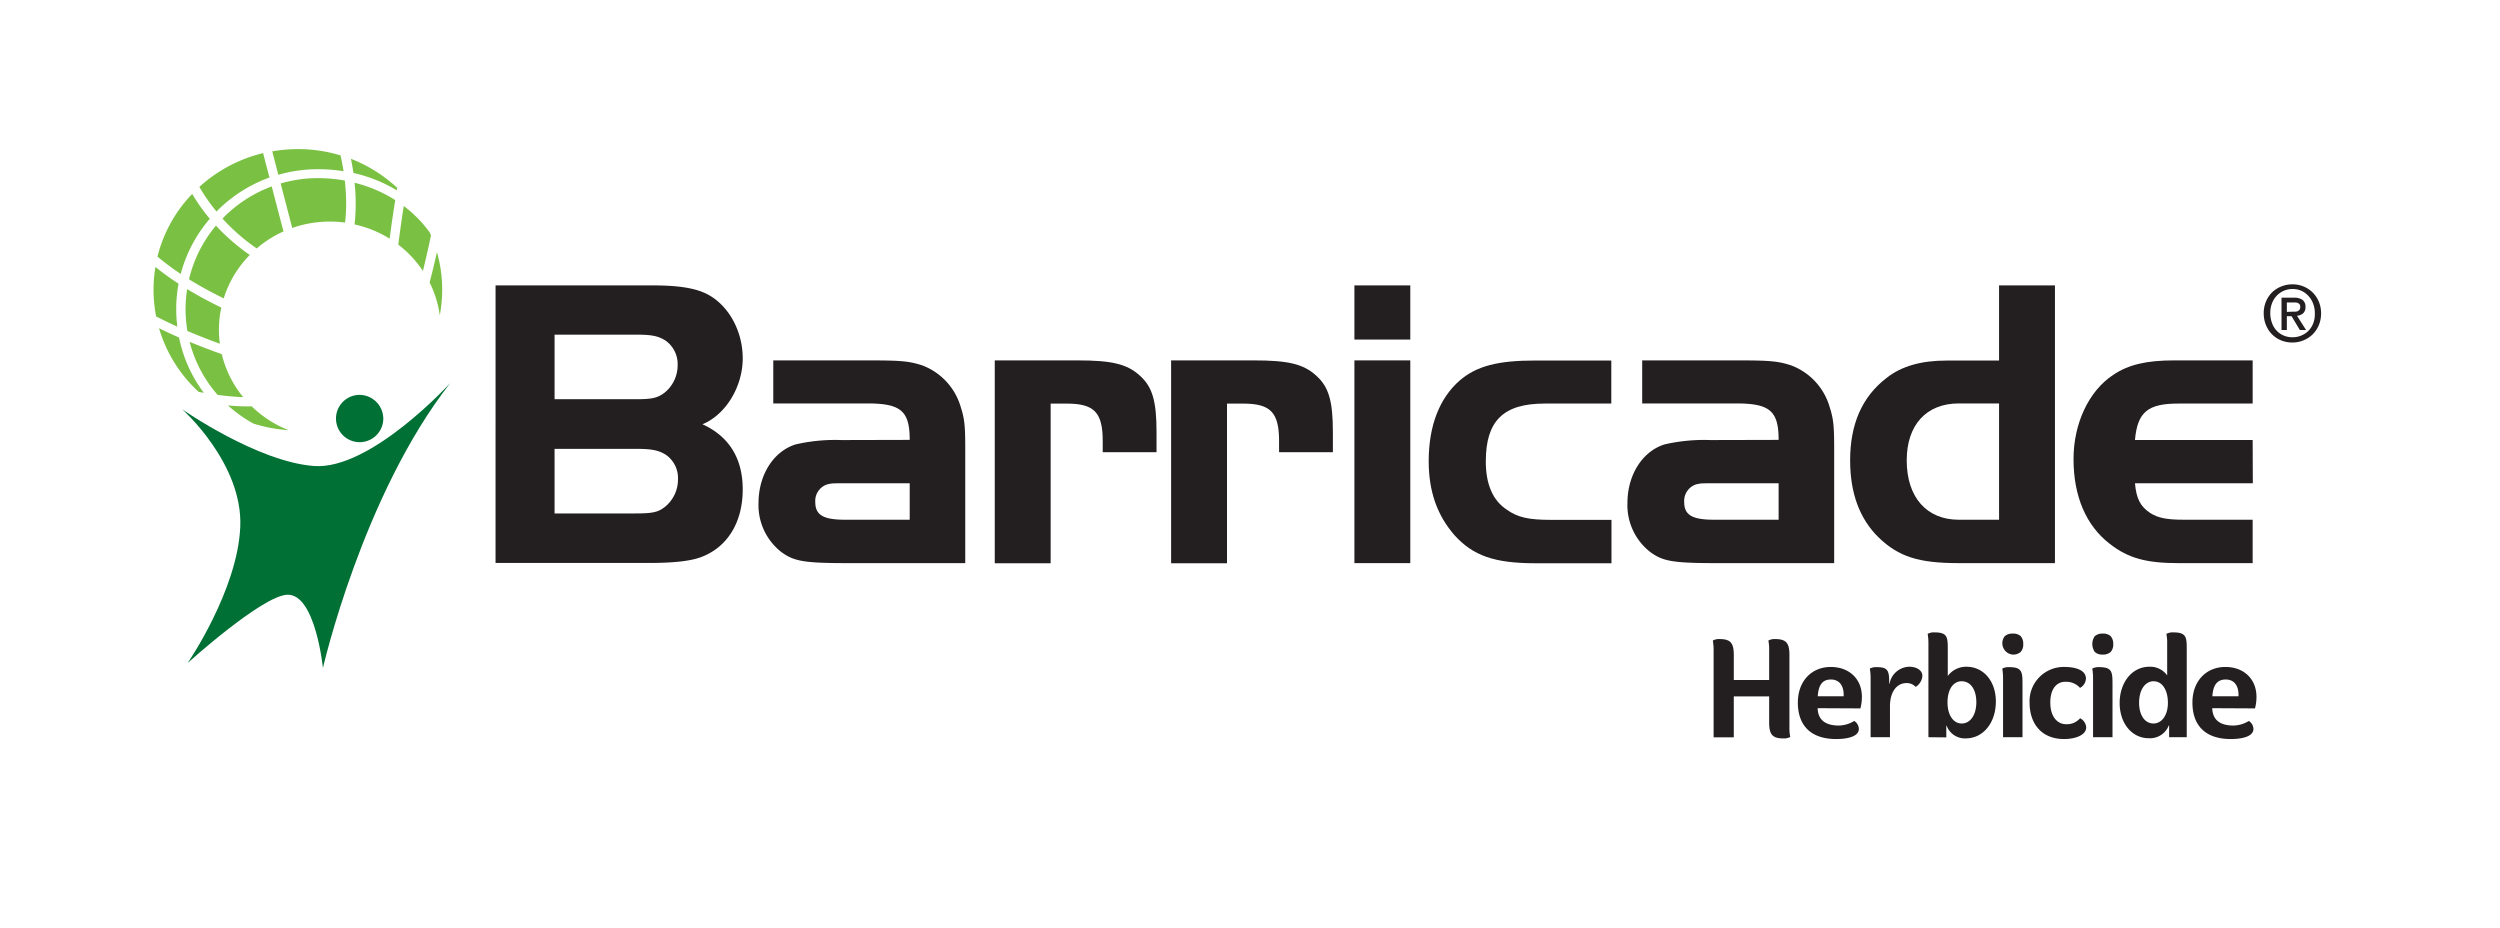 <svg viewBox="0 0 576.12 213.79" xmlns="http://www.w3.org/2000/svg"><path d="m114.2 65.77h36.16c6.16 0 10.08.64 12.88 2.16 4.8 2.64 7.92 8.48 7.92 14.64 0 6.56-3.92 13-9.28 15.2 6.16 2.8 9.28 7.92 9.28 15 0 7.52-3.44 13.2-9.36 15.52-2.48 1-6.48 1.44-12.24 1.44h-35.36zm32.16 26.23c3.84 0 5.12-.24 6.8-1.52a8.1 8.1 0 0 0 3-6.32 6.62 6.62 0 0 0 -2.8-5.68c-1.6-1-3-1.36-6.72-1.36h-18.84v14.88zm0 26.32c3.92 0 5.28-.24 6.88-1.52a8.1 8.1 0 0 0 3-6.32 6.53 6.53 0 0 0 -2.8-5.68c-1.6-1-3.12-1.36-6.8-1.36h-18.84v14.88z" fill="#231f20"/><path d="m209.64 101.37c0-6.64-2-8.4-9.76-8.4h-21.68v-9.92h21.68c7.76 0 9.52.16 12.56 1.12a14.58 14.58 0 0 1 9 9.76c.88 2.72 1 4.56 1 9.52v26.32h-27c-10 0-12.4-.4-15.28-2.48a13.68 13.68 0 0 1 -5.36-11.36c0-6.48 3.44-11.92 8.56-13.52a40.71 40.71 0 0 1 10.56-1zm-14.88 10c-3 0-3 0-4.08.24a4 4 0 0 0 -2.8 4.08c0 3 1.84 4.08 6.88 4.08h14.88v-8.4z" fill="#231f20"/><path d="m248.28 83.05c7.84 0 11.44.8 14.4 3.52 2.88 2.56 3.84 5.84 3.84 13v4.64h-12.4v-2.56c0-6.56-1.92-8.64-8.24-8.64h-3.76v36.8h-12.88v-46.76z" fill="#231f20"/><path d="m288.92 83.05c7.84 0 11.44.8 14.4 3.52 2.88 2.56 3.84 5.84 3.84 13v4.64h-12.4v-2.56c0-6.56-1.92-8.64-8.24-8.64h-3.76v36.8h-12.88v-46.76z" fill="#231f20"/><path d="m312.12 65.77h12.88v12.48h-12.88zm12.88 17.28v46.72h-12.88v-46.72z" fill="#231f20"/><path d="m371.32 93h-15.32c-9.6 0-13.6 4-13.6 13.36 0 5.2 1.6 9 4.88 11.12 2.48 1.76 5 2.32 10.16 2.32h13.92v10h-17.56c-9.44 0-14.32-1.76-18.56-6.4-4-4.56-6-10.08-6-17.12 0-8.16 2.48-14.56 7.2-18.64 3.84-3.28 8.72-4.56 17.36-4.56h17.52z" fill="#231f20"/><path d="m409.88 101.37c0-6.64-2-8.4-9.76-8.4h-21.68v-9.92h21.68c7.76 0 9.52.16 12.56 1.12a14.58 14.58 0 0 1 9 9.76c.88 2.72 1 4.56 1 9.52v26.32h-27c-10 0-12.4-.4-15.28-2.48a13.68 13.68 0 0 1 -5.36-11.36c0-6.48 3.44-11.92 8.56-13.52a40.71 40.71 0 0 1 10.56-1zm-14.88 10c-3 0-3 0-4.08.24a4 4 0 0 0 -2.8 4.08c0 3 1.84 4.08 6.88 4.08h14.88v-8.4z" fill="#231f20"/><path d="m460.68 65.77h12.88v64h-22.16c-9.2 0-13.84-1.44-18.48-5.92-4.4-4.32-6.56-10.24-6.56-17.76 0-8.32 2.72-14.64 8.4-19 3.44-2.72 8-4 13.84-4h12.08zm0 27.2h-9.28c-7.52 0-12 5-12 13.12 0 8.48 4.56 13.68 12 13.68h9.28z" fill="#231f20"/><path d="m519.16 111.37h-27.16c.32 3.52 1.2 5.28 3.44 6.8 1.84 1.2 3.84 1.6 7.92 1.6h15.76v10h-17.12c-7.36 0-11.52-1.12-15.76-4.4-5.52-4.24-8.4-11-8.4-19.6 0-8.16 3.52-15.68 9.12-19.36 3.52-2.4 7.76-3.36 14.08-3.36h18.08v9.95h-17.12c-7 0-9.44 1.92-10 8.4h27.12z" fill="#231f20"/><g fill="#7ac143"><path d="m79.52 51.29a36.58 36.58 0 0 0 .25-4.39 48.94 48.94 0 0 0 -.31-5.3 36.84 36.84 0 0 0 -5.72-.55 30.81 30.81 0 0 0 -9.07 1.23c.84 3.21 1.79 6.83 2.67 10.25a26.43 26.43 0 0 1 8.66-1.47 26.88 26.88 0 0 1 3.52.23z"/><path d="m89.79 55c.38-2.9.82-6 1.3-8.89a31.92 31.92 0 0 0 -9.38-4 44.81 44.81 0 0 1 0 9.61 25.78 25.78 0 0 1 8.08 3.28z"/><path d="m42.76 71.27a30.45 30.45 0 0 0 .42 5c2.54 1.08 5.07 2.06 7.49 2.95a23.24 23.24 0 0 1 -.22-3.22 24.54 24.54 0 0 1 .55-5.12c-2.57-1.24-5.26-2.67-7.87-4.26a29.87 29.87 0 0 0 -.37 4.65z"/><path d="m43.56 64.37c2.64 1.63 5.36 3.1 8 4.39a24.63 24.63 0 0 1 6-10 47.6 47.6 0 0 1 -7.79-6.76 29.82 29.82 0 0 0 -6.21 12.37z"/><path d="m50.15 91a58.53 58.53 0 0 0 5.89.52 24.63 24.63 0 0 1 -4.93-9.9c-2.36-.84-4.87-1.79-7.41-2.84a29.88 29.88 0 0 0 6.45 12.22z"/><path d="m52 49.63c-.25.24-.48.49-.72.75a45 45 0 0 0 7.88 6.87 25.46 25.46 0 0 1 6.17-3.92c-.85-3.22-1.81-6.91-2.71-10.37a30.84 30.84 0 0 0 -10.62 6.67z"/><path d="m99 65.09a24.52 24.52 0 0 1 2.35 7.58 32.89 32.89 0 0 0 .55-5.91 31.4 31.4 0 0 0 -1.21-8.66c-.46 2.11-1.02 4.47-1.69 6.99z"/><path d="m73.76 39a35.57 35.57 0 0 1 5.41.46c-.21-1.37-.45-2.59-.69-3.65a33.89 33.89 0 0 0 -9.84-1.45 34.8 34.8 0 0 0 -5.9.52c.35 1.35.84 3.21 1.4 5.4a32.85 32.85 0 0 1 9.62-1.28z"/><path d="m41.26 77.78c-1.55-.68-3.1-1.4-4.61-2.14a32.25 32.25 0 0 0 9.13 14.67l1.2.22a31.65 31.65 0 0 1 -5.72-12.75z"/><path d="m58 93.64a44.28 44.28 0 0 1 -5.48-.22 30.43 30.43 0 0 0 5.88 4.19 33.74 33.74 0 0 0 8.11 1.52 25.58 25.58 0 0 1 -8.51-5.49z"/><path d="m40.61 71.27a31.18 31.18 0 0 1 .54-5.89 64 64 0 0 1 -5.33-3.86 32.22 32.22 0 0 0 -.44 5.24 32.93 32.93 0 0 0 .6 6.17c1.58.8 3.22 1.6 4.89 2.35a31.17 31.17 0 0 1 -.26-4.01z"/><path d="m81.44 39.86a33.54 33.54 0 0 1 10 4c0-.19.08-.37.11-.56a33.51 33.51 0 0 0 -10.67-6.7c.2.99.4 2.07.56 3.26z"/><path d="m93.05 47.47c-.47 2.93-.9 6.05-1.26 8.91a25.12 25.12 0 0 1 5.67 6.06c.77-3.13 1.4-5.93 1.86-8.22-.11-.25-.23-.49-.34-.73a29.41 29.41 0 0 0 -5.93-6.02z"/><path d="m49.9 48.75.6-.62a32.84 32.84 0 0 1 11.6-7.22c-.55-2.09-1.05-4-1.47-5.63a33.52 33.52 0 0 0 -14.69 7.79 41.68 41.68 0 0 0 3.96 5.68z"/><path d="m41.65 63.13a31.84 31.84 0 0 1 6.7-12.71 42.65 42.65 0 0 1 -4.06-5.74 32 32 0 0 0 -8 14.45 58.32 58.32 0 0 0 5.36 4z"/></g><path d="m82.75 91a5.45 5.45 0 1 0 5.58 5.45 5.51 5.51 0 0 0 -5.58-5.45z" fill="#007035"/><path d="m42 94.33s14 12.43 13.37 27.09-12.12 31.36-12.12 31.36 17.08-15.44 22.91-15.72c6.54-.32 8.26 16.89 8.26 16.89s9.1-39.85 29.35-65.69c0 0-18.32 20.1-31.4 19.13s-30.37-13.06-30.37-13.06z" fill="#007035"/><path d="m534.89 72.2a7 7 0 0 1 -.53 2.75 6.67 6.67 0 0 1 -1.44 2.13 6.59 6.59 0 0 1 -2.11 1.36 6.53 6.53 0 0 1 -2.51.49 6.83 6.83 0 0 1 -2.67-.51 6.24 6.24 0 0 1 -2.09-1.42 6.55 6.55 0 0 1 -1.37-2.13 7.09 7.09 0 0 1 -.5-2.67 6.86 6.86 0 0 1 .54-2.76 6.42 6.42 0 0 1 1.44-2.12 6.51 6.51 0 0 1 2.11-1.32 6.83 6.83 0 0 1 2.54-.48 6.71 6.71 0 0 1 2.51.48 6.62 6.62 0 0 1 2.11 1.37 6.74 6.74 0 0 1 1.44 2.12 7 7 0 0 1 .53 2.71zm-1.44 0a6 6 0 0 0 -.4-2.25 5.25 5.25 0 0 0 -1.1-1.77 4.9 4.9 0 0 0 -1.63-1.18 5.06 5.06 0 0 0 -2-.4 5.12 5.12 0 0 0 -2 .4 5 5 0 0 0 -1.65 1.14 5.25 5.25 0 0 0 -1.1 1.77 6.25 6.25 0 0 0 -.39 2.25 6.36 6.36 0 0 0 .36 2.16 5.08 5.08 0 0 0 1 1.76 4.77 4.77 0 0 0 1.63 1.2 5.14 5.14 0 0 0 2.16.44 5.06 5.06 0 0 0 2-.4 4.93 4.93 0 0 0 1.67-1.11 5.16 5.16 0 0 0 1.1-1.75 6.06 6.06 0 0 0 .35-2.26zm-6.45 3.85h-1.23v-7.45h2.83a3.43 3.43 0 0 1 2 .5 1.9 1.9 0 0 1 .69 1.64 1.85 1.85 0 0 1 -.56 1.48 2.52 2.52 0 0 1 -1.39.55l2.09 3.28h-1.43l-1.92-3.19h-1.08zm1.36-4.23q.34 0 .66 0a1.36 1.36 0 0 0 .55-.15 1 1 0 0 0 .38-.35 1.24 1.24 0 0 0 .14-.64.87.87 0 0 0 -.15-.54 1.1 1.1 0 0 0 -.39-.31 1.65 1.65 0 0 0 -.52-.13h-.56-1.47v2.18z" fill="#231f20"/><path d="m412.37 167.54a10.56 10.56 0 0 0 .17 2.21v.09a3.1 3.1 0 0 1 -1.57.33c-2.6 0-3.27-1-3.27-3.69v-6h-8.15v9.43h-4.65v-20a13.45 13.45 0 0 0 -.17-2.24v-.06a2.86 2.86 0 0 1 1.54-.34c2.61 0 3.28 1 3.28 3.7v5.74h8.15v-6.8a10.86 10.86 0 0 0 -.17-2.24v-.06a2.94 2.94 0 0 1 1.54-.34c2.63 0 3.3 1 3.3 3.7z" fill="#231f20"/><path d="m418.87 163.2c.08 2.86 2 4 4.87 4a6.92 6.92 0 0 0 3.56-1.06 2.26 2.26 0 0 1 1.07 1.82c0 2-3.25 2.35-5.21 2.35-6.19 0-8.85-3.45-8.85-8.4s3.17-8.21 7.59-8.21c4.23 0 7.17 2.75 7.17 6.89a10.71 10.71 0 0 1 -.34 2.66zm0-2.74h6v-.34c0-2.29-1.14-3.53-2.94-3.53s-2.84 1.04-3.03 3.87z" fill="#231f20"/><path d="m431.08 169.89v-13.55a13.07 13.07 0 0 0 -.17-2.21v-.06a3 3 0 0 1 1.54-.33c2.77 0 2.91.92 2.91 3.83h.08a4.73 4.73 0 0 1 4.57-3.92c1.59 0 3 .76 3 2.13a3.27 3.27 0 0 1 -1.51 2.49h-.05a2.85 2.85 0 0 0 -2.1-.86c-2.22 0-3.81 2-3.81 5.32v7.16z" fill="#231f20"/><path d="m444.4 169.89v-21.53a13 13 0 0 0 -.16-2.21v-.08a2.83 2.83 0 0 1 1.54-.34c2.91 0 3.08 1 3.08 3.7v6.35a5.27 5.27 0 0 1 4.31-2.13c3.92 0 6.77 3.31 6.77 8 0 4.95-2.94 8.51-6.94 8.51a4.49 4.49 0 0 1 -4.4-2.91h-.08v2.68zm7.68-12.9c-2 0-3.28 1.93-3.28 4.87s1.34 4.87 3.28 4.87 3.36-1.93 3.36-4.9-1.35-4.83-3.36-4.83z" fill="#231f20"/><path d="m465.66 150.24a2.62 2.62 0 0 1 -1.83.61 2.63 2.63 0 0 1 -1.83-4.25 2.61 2.61 0 0 1 1.84-.59 2.56 2.56 0 0 1 1.83.59 2.63 2.63 0 0 1 .58 1.82 2.5 2.5 0 0 1 -.59 1.82zm-4.06 6.1a13.07 13.07 0 0 0 -.17-2.21v-.06a3 3 0 0 1 1.54-.33c2.91 0 3.11 1 3.11 3.69v12.46h-4.48z" fill="#231f20"/><path d="m472.49 161.89c0 3.64 1.93 5 3.58 5a4 4 0 0 0 3.28-1.37 2.54 2.54 0 0 1 1.41 2.1c0 1.79-2.52 2.69-5.1 2.69-5.12 0-7.95-3.45-7.95-8.43a7.88 7.88 0 0 1 8.09-8.18c2.21 0 4.9.59 4.9 2.69a2.54 2.54 0 0 1 -1.37 2.13 4.2 4.2 0 0 0 -3.36-1.4c-1.58-.05-3.48 1.13-3.48 4.77z" fill="#231f20"/><path d="m486.4 150.24a2.59 2.59 0 0 1 -1.82.61 2.56 2.56 0 0 1 -1.84-.61 3.19 3.19 0 0 1 0-3.64 2.61 2.61 0 0 1 1.84-.59 2.55 2.55 0 0 1 1.82.59 2.64 2.64 0 0 1 .59 1.82 2.5 2.5 0 0 1 -.59 1.82zm-4.06 6.1a12.11 12.11 0 0 0 -.17-2.21v-.06a3 3 0 0 1 1.54-.33c2.92 0 3.11 1 3.11 3.69v12.46h-4.48z" fill="#231f20"/><path d="m499.42 148.36a10.44 10.44 0 0 0 -.17-2.21v-.08a3 3 0 0 1 1.54-.34c2.95 0 3.14 1 3.14 3.7v20.46h-4.06v-2.71h-.08a4.63 4.63 0 0 1 -4.62 2.94c-3.84 0-6.7-3.39-6.7-8.12s2.86-8.35 6.84-8.35a4.76 4.76 0 0 1 4.11 2zm-3.1 8.63c-2 0-3.37 2-3.37 4.95s1.38 4.79 3.31 4.79 3.33-1.93 3.33-4.76c0-2.97-1.31-4.97-3.27-4.97z" fill="#231f20"/><path d="m509.81 163.2c.08 2.86 2 4 4.87 4a6.92 6.92 0 0 0 3.56-1.06 2.28 2.28 0 0 1 1.06 1.82c0 2-3.25 2.35-5.21 2.35-6.19 0-8.85-3.45-8.85-8.4s3.17-8.21 7.59-8.21c4.23 0 7.17 2.75 7.17 6.89a10.26 10.26 0 0 1 -.34 2.66zm0-2.74h6.05v-.34c0-2.29-1.15-3.53-2.94-3.53s-2.92 1.04-3.08 3.87z" fill="#231f20"/></svg>